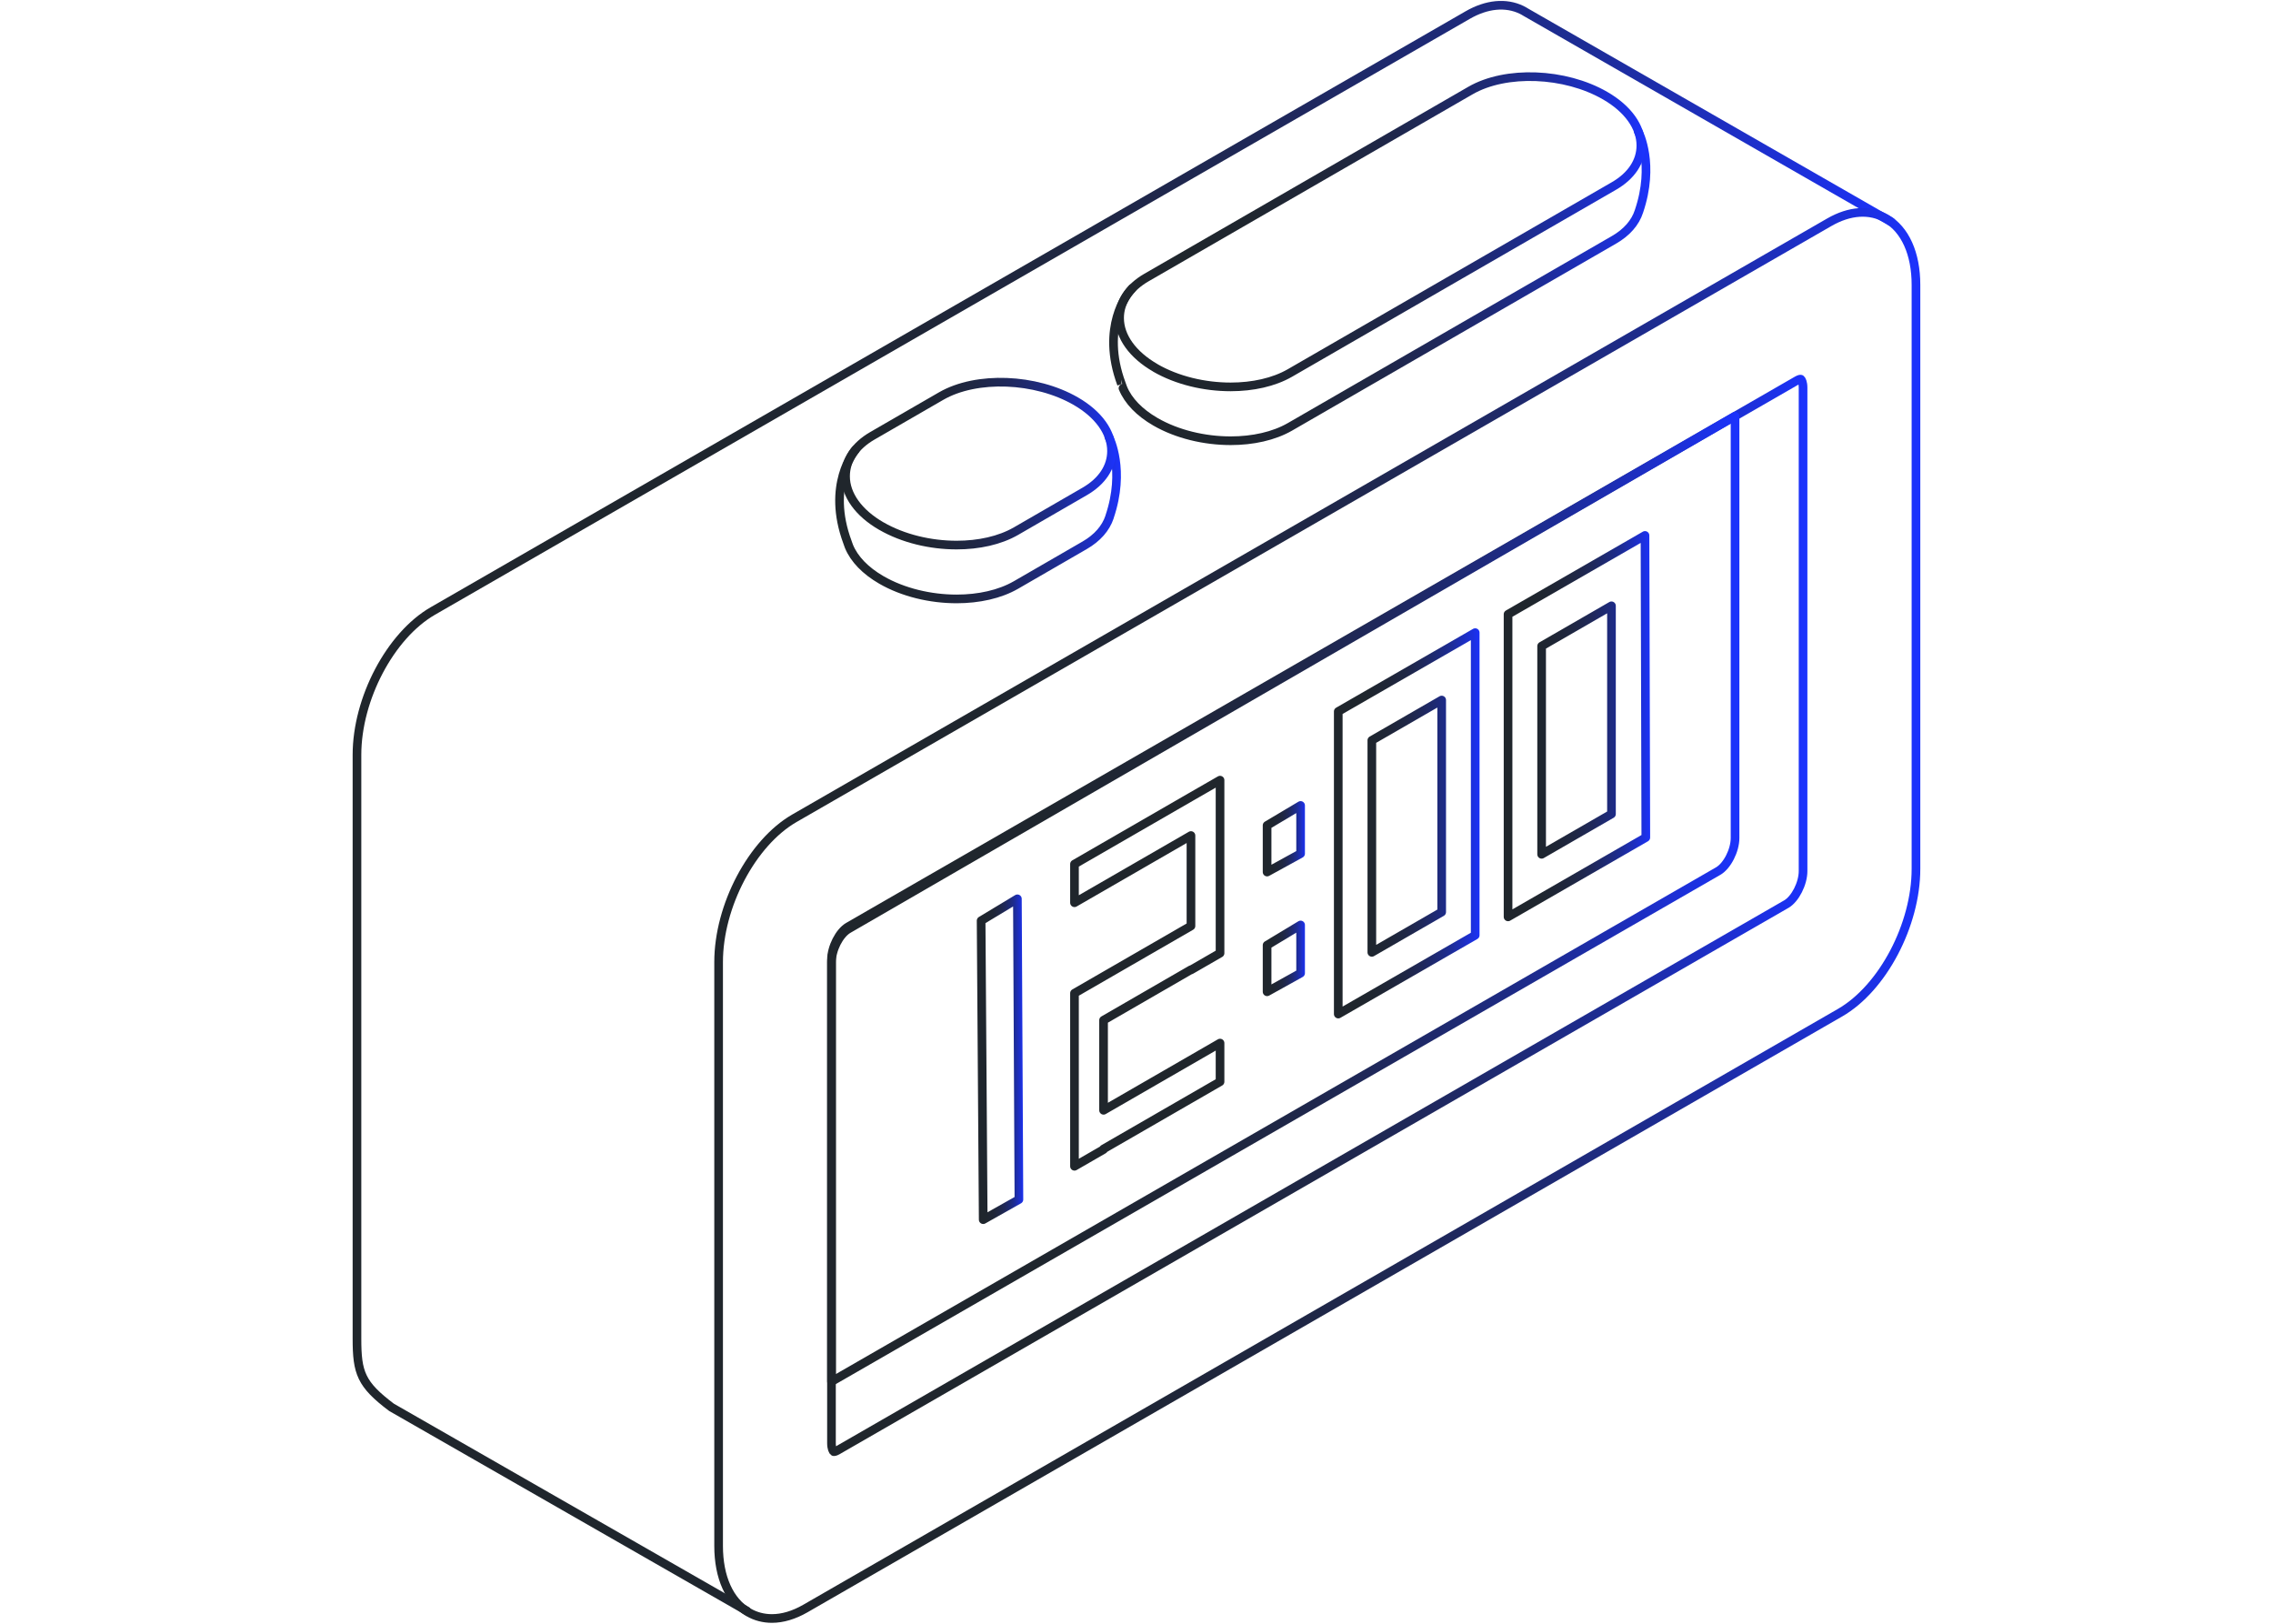 <svg width="420" height="300" viewBox="0 0 420 300" fill="none" xmlns="http://www.w3.org/2000/svg">
<g clip-path="url(#clip0_5129_65201)">
<path d="M137.997 297.626L72.344 260.015C66.697 255.757 65.961 253.646 65.961 247.353V139.457C65.961 129.094 72.118 117.42 79.971 112.889L271.189 2.789C274.715 0.754 278.26 0.415 281.173 1.828C281.456 1.96 281.72 2.129 281.908 2.242L349.475 41.012" stroke="url(#paint0_linear_5129_65201)" stroke-width="1.6" stroke-linecap="round" stroke-linejoin="round"/>
<path d="M138.289 297.89C134.792 295.873 132.784 291.408 132.784 285.642V177.746C132.784 167.383 138.94 155.71 146.793 151.178L338.002 41.069C341.773 38.892 345.516 38.647 348.523 40.381C352.021 42.397 354.029 46.863 354.029 52.629V160.524C354.029 170.888 347.873 182.561 340.019 187.093L148.81 297.192C146.699 298.408 144.596 299.03 142.635 299.03C141.089 299.03 139.619 298.653 138.289 297.88V297.89Z" stroke="url(#paint1_linear_5129_65201)" stroke-width="1.6" stroke-linecap="round" stroke-linejoin="round"/>
<path d="M330.064 167.053C331.714 166.092 333.166 163.237 333.166 160.938V71.641C333.166 70.633 332.883 70.134 332.751 70.058C332.723 70.03 332.516 70.021 332.072 70.275L156.749 171.208C155.09 172.169 153.638 175.024 153.638 177.322V266.62C153.638 267.628 153.921 268.127 154.053 268.202C154.081 268.221 154.307 268.231 154.731 267.986L330.055 167.053H330.064Z" stroke="url(#paint2_linear_5129_65201)" stroke-width="1.6" stroke-linecap="round" stroke-linejoin="round"/>
<path d="M156.749 171.651C155.089 172.612 153.647 175.466 153.647 177.765V255.257L317.488 160.938C319.147 159.977 320.599 157.123 320.599 154.824V76.889L156.749 171.651Z" stroke="url(#paint3_linear_5129_65201)" stroke-width="1.6" stroke-linecap="round" stroke-linejoin="round"/>
<path d="M302.715 24.289C302.838 24.534 305.798 30.366 302.838 39.062C302.168 41.144 300.584 42.953 298.246 44.3L238.363 78.858C235.374 80.582 231.471 81.43 227.399 81.43C222.572 81.43 217.509 80.243 213.483 77.916C210.552 76.22 208.477 74.081 207.506 71.726C207.44 71.575 207.214 70.953 207.224 70.953C203.292 60.382 208.468 54.155 208.685 53.891L209.213 53.269" stroke="url(#paint4_linear_5129_65201)" stroke-width="1.6" stroke-linecap="round" stroke-linejoin="round"/>
<path d="M213.474 67.957C209.279 65.536 206.875 62.182 206.875 58.753C206.875 55.785 208.638 53.128 211.834 51.281L271.718 16.723C278.232 12.964 289.158 13.379 296.597 17.675C300.792 20.096 303.196 23.45 303.196 26.88C303.196 29.847 301.433 32.504 298.237 34.351L238.353 68.909C235.365 70.633 231.462 71.481 227.389 71.481C222.562 71.481 217.5 70.294 213.474 67.967V67.957Z" stroke="url(#paint5_linear_5129_65201)" stroke-width="1.6" stroke-linecap="round" stroke-linejoin="round"/>
<path d="M204.895 80.733C205.017 80.978 207.968 86.81 205.017 95.506V95.534C204.329 97.607 202.745 99.406 200.426 100.744L187.727 108.084C184.739 109.808 180.836 110.656 176.763 110.656C171.936 110.656 166.874 109.469 162.848 107.141C159.916 105.446 157.842 103.307 156.871 100.951L156.711 100.509L156.598 100.188C152.666 89.617 157.833 83.39 158.059 83.126" stroke="url(#paint6_linear_5129_65201)" stroke-width="1.6" stroke-linecap="round" stroke-linejoin="round"/>
<path d="M162.839 97.192C158.643 94.771 156.23 91.417 156.239 87.988C156.239 85.01 158.002 82.363 161.198 80.516L173.906 73.177C180.421 69.418 191.357 69.832 198.786 74.119C202.981 76.54 205.385 79.894 205.385 83.324C205.385 86.301 203.622 88.949 200.426 90.795L187.727 98.135C184.739 99.859 180.836 100.707 176.763 100.707C171.936 100.707 166.874 99.519 162.848 97.192H162.839Z" stroke="url(#paint7_linear_5129_65201)" stroke-width="1.6" stroke-linecap="round" stroke-linejoin="round"/>
<path d="M247.281 131.449L272.585 116.884V172.791L247.281 187.357V131.449ZM266.391 129.339L253.485 136.782V175.956L266.391 168.513V129.339Z" stroke="url(#paint8_linear_5129_65201)" stroke-width="1.6" stroke-linecap="round" stroke-linejoin="round"/>
<path d="M278.656 113.492L303.959 98.926L304.11 154.739L278.656 169.399V113.492ZM297.765 111.928L284.859 119.371V157.839L297.765 150.396V111.928Z" stroke="url(#paint9_linear_5129_65201)" stroke-width="1.6" stroke-linecap="round" stroke-linejoin="round"/>
<path d="M234.13 161.117L240.324 157.716V148.813L234.13 152.497V161.117Z" stroke="url(#paint10_linear_5129_65201)" stroke-width="1.6" stroke-linecap="round" stroke-linejoin="round"/>
<path d="M234.13 183.239L240.324 179.8V170.897L234.13 174.628V183.239Z" stroke="url(#paint11_linear_5129_65201)" stroke-width="1.6" stroke-linecap="round" stroke-linejoin="round"/>
<path d="M181.675 225.344L188.274 221.622L187.992 166.064L181.289 170.106L181.675 225.344Z" stroke="url(#paint12_linear_5129_65201)" stroke-width="1.6" stroke-linecap="round" stroke-linejoin="round"/>
<path d="M220.064 147.23L198.541 159.648V166.789L220.064 154.372V171.085L203.914 180.403L198.541 183.503V190.644V209.177V215.376V215.48L203.914 212.38V212.276L225.437 199.859V192.717L203.914 205.135V188.487L220.064 179.16V179.207L225.437 176.107V175.127V168.928V150.33V144.14L220.064 147.23Z" stroke="url(#paint13_linear_5129_65201)" stroke-width="1.6" stroke-linecap="round" stroke-linejoin="round"/>
</g>
<defs>
<linearGradient id="paint0_linear_5129_65201" x1="350.446" y1="149.293" x2="65" y2="149.293" gradientUnits="userSpaceOnUse">
<stop stop-color="#1C33FF"/>
<stop offset="0.03" stop-color="#1C31EA"/>
<stop offset="0.12" stop-color="#1D2EBD"/>
<stop offset="0.2" stop-color="#1D2C96"/>
<stop offset="0.3" stop-color="#1E2A75"/>
<stop offset="0.4" stop-color="#1F285A"/>
<stop offset="0.51" stop-color="#1F2745"/>
<stop offset="0.63" stop-color="#1F2637"/>
<stop offset="0.77" stop-color="#1F262E"/>
<stop offset="1" stop-color="#20262C"/>
</linearGradient>
<linearGradient id="paint1_linear_5129_65201" x1="355" y1="169.135" x2="131.822" y2="169.135" gradientUnits="userSpaceOnUse">
<stop stop-color="#1C33FF"/>
<stop offset="0.03" stop-color="#1C31EA"/>
<stop offset="0.12" stop-color="#1D2EBD"/>
<stop offset="0.2" stop-color="#1D2C96"/>
<stop offset="0.3" stop-color="#1E2A75"/>
<stop offset="0.4" stop-color="#1F285A"/>
<stop offset="0.51" stop-color="#1F2745"/>
<stop offset="0.63" stop-color="#1F2637"/>
<stop offset="0.77" stop-color="#1F262E"/>
<stop offset="1" stop-color="#20262C"/>
</linearGradient>
<linearGradient id="paint2_linear_5129_65201" x1="334.137" y1="169.126" x2="152.686" y2="169.126" gradientUnits="userSpaceOnUse">
<stop stop-color="#1C33FF"/>
<stop offset="0.03" stop-color="#1C31EA"/>
<stop offset="0.12" stop-color="#1D2EBD"/>
<stop offset="0.2" stop-color="#1D2C96"/>
<stop offset="0.3" stop-color="#1E2A75"/>
<stop offset="0.4" stop-color="#1F285A"/>
<stop offset="0.51" stop-color="#1F2745"/>
<stop offset="0.63" stop-color="#1F2637"/>
<stop offset="0.77" stop-color="#1F262E"/>
<stop offset="1" stop-color="#20262C"/>
</linearGradient>
<linearGradient id="paint3_linear_5129_65201" x1="321.561" y1="166.073" x2="152.685" y2="166.073" gradientUnits="userSpaceOnUse">
<stop stop-color="#1C33FF"/>
<stop offset="0.03" stop-color="#1C31EA"/>
<stop offset="0.12" stop-color="#1D2EBD"/>
<stop offset="0.2" stop-color="#1D2C96"/>
<stop offset="0.3" stop-color="#1E2A75"/>
<stop offset="0.4" stop-color="#1F285A"/>
<stop offset="0.51" stop-color="#1F2745"/>
<stop offset="0.63" stop-color="#1F2637"/>
<stop offset="0.77" stop-color="#1F262E"/>
<stop offset="1" stop-color="#20262C"/>
</linearGradient>
<linearGradient id="paint4_linear_5129_65201" x1="305.119" y1="52.855" x2="204.791" y2="52.855" gradientUnits="userSpaceOnUse">
<stop stop-color="#1C33FF"/>
<stop offset="0.03" stop-color="#1C31EA"/>
<stop offset="0.12" stop-color="#1D2EBD"/>
<stop offset="0.2" stop-color="#1D2C96"/>
<stop offset="0.3" stop-color="#1E2A75"/>
<stop offset="0.4" stop-color="#1F285A"/>
<stop offset="0.51" stop-color="#1F2745"/>
<stop offset="0.63" stop-color="#1F2637"/>
<stop offset="0.77" stop-color="#1F262E"/>
<stop offset="1" stop-color="#20262C"/>
</linearGradient>
<linearGradient id="paint5_linear_5129_65201" x1="304.176" y1="42.821" x2="205.913" y2="42.821" gradientUnits="userSpaceOnUse">
<stop stop-color="#1C33FF"/>
<stop offset="0.03" stop-color="#1C31EA"/>
<stop offset="0.12" stop-color="#1D2EBD"/>
<stop offset="0.2" stop-color="#1D2C96"/>
<stop offset="0.3" stop-color="#1E2A75"/>
<stop offset="0.4" stop-color="#1F285A"/>
<stop offset="0.51" stop-color="#1F2745"/>
<stop offset="0.63" stop-color="#1F2637"/>
<stop offset="0.77" stop-color="#1F262E"/>
<stop offset="1" stop-color="#20262C"/>
</linearGradient>
<linearGradient id="paint6_linear_5129_65201" x1="207.299" y1="95.694" x2="154.147" y2="95.694" gradientUnits="userSpaceOnUse">
<stop stop-color="#1C33FF"/>
<stop offset="0.03" stop-color="#1C31EA"/>
<stop offset="0.12" stop-color="#1D2EBD"/>
<stop offset="0.2" stop-color="#1D2C96"/>
<stop offset="0.3" stop-color="#1E2A75"/>
<stop offset="0.4" stop-color="#1F285A"/>
<stop offset="0.51" stop-color="#1F2745"/>
<stop offset="0.63" stop-color="#1F2637"/>
<stop offset="0.77" stop-color="#1F262E"/>
<stop offset="1" stop-color="#20262C"/>
</linearGradient>
<linearGradient id="paint7_linear_5129_65201" x1="206.356" y1="85.66" x2="155.268" y2="85.66" gradientUnits="userSpaceOnUse">
<stop stop-color="#1C33FF"/>
<stop offset="0.03" stop-color="#1C31EA"/>
<stop offset="0.12" stop-color="#1D2EBD"/>
<stop offset="0.2" stop-color="#1D2C96"/>
<stop offset="0.3" stop-color="#1E2A75"/>
<stop offset="0.4" stop-color="#1F285A"/>
<stop offset="0.51" stop-color="#1F2745"/>
<stop offset="0.63" stop-color="#1F2637"/>
<stop offset="0.77" stop-color="#1F262E"/>
<stop offset="1" stop-color="#20262C"/>
</linearGradient>
<linearGradient id="paint8_linear_5129_65201" x1="273.556" y1="152.111" x2="246.32" y2="152.111" gradientUnits="userSpaceOnUse">
<stop stop-color="#1C33FF"/>
<stop offset="0.03" stop-color="#1C31EA"/>
<stop offset="0.12" stop-color="#1D2EBD"/>
<stop offset="0.2" stop-color="#1D2C96"/>
<stop offset="0.3" stop-color="#1E2A75"/>
<stop offset="0.4" stop-color="#1F285A"/>
<stop offset="0.51" stop-color="#1F2745"/>
<stop offset="0.63" stop-color="#1F2637"/>
<stop offset="0.77" stop-color="#1F262E"/>
<stop offset="1" stop-color="#20262C"/>
</linearGradient>
<linearGradient id="paint9_linear_5129_65201" x1="305.091" y1="134.163" x2="277.694" y2="134.163" gradientUnits="userSpaceOnUse">
<stop stop-color="#1C33FF"/>
<stop offset="0.03" stop-color="#1C31EA"/>
<stop offset="0.12" stop-color="#1D2EBD"/>
<stop offset="0.2" stop-color="#1D2C96"/>
<stop offset="0.3" stop-color="#1E2A75"/>
<stop offset="0.4" stop-color="#1F285A"/>
<stop offset="0.51" stop-color="#1F2745"/>
<stop offset="0.63" stop-color="#1F2637"/>
<stop offset="0.77" stop-color="#1F262E"/>
<stop offset="1" stop-color="#20262C"/>
</linearGradient>
<linearGradient id="paint10_linear_5129_65201" x1="241.295" y1="154.965" x2="233.168" y2="154.965" gradientUnits="userSpaceOnUse">
<stop stop-color="#1C33FF"/>
<stop offset="0.03" stop-color="#1C31EA"/>
<stop offset="0.12" stop-color="#1D2EBD"/>
<stop offset="0.2" stop-color="#1D2C96"/>
<stop offset="0.3" stop-color="#1E2A75"/>
<stop offset="0.4" stop-color="#1F285A"/>
<stop offset="0.51" stop-color="#1F2745"/>
<stop offset="0.63" stop-color="#1F2637"/>
<stop offset="0.77" stop-color="#1F262E"/>
<stop offset="1" stop-color="#20262C"/>
</linearGradient>
<linearGradient id="paint11_linear_5129_65201" x1="241.295" y1="177.068" x2="233.168" y2="177.068" gradientUnits="userSpaceOnUse">
<stop stop-color="#1C33FF"/>
<stop offset="0.03" stop-color="#1C31EA"/>
<stop offset="0.12" stop-color="#1D2EBD"/>
<stop offset="0.2" stop-color="#1D2C96"/>
<stop offset="0.3" stop-color="#1E2A75"/>
<stop offset="0.4" stop-color="#1F285A"/>
<stop offset="0.51" stop-color="#1F2745"/>
<stop offset="0.63" stop-color="#1F2637"/>
<stop offset="0.77" stop-color="#1F262E"/>
<stop offset="1" stop-color="#20262C"/>
</linearGradient>
<linearGradient id="paint12_linear_5129_65201" x1="189.245" y1="195.704" x2="180.327" y2="195.704" gradientUnits="userSpaceOnUse">
<stop stop-color="#1C33FF"/>
<stop offset="0.03" stop-color="#1C31EA"/>
<stop offset="0.12" stop-color="#1D2EBD"/>
<stop offset="0.2" stop-color="#1D2C96"/>
<stop offset="0.3" stop-color="#1E2A75"/>
<stop offset="0.4" stop-color="#1F285A"/>
<stop offset="0.51" stop-color="#1F2745"/>
<stop offset="0.63" stop-color="#1F2637"/>
<stop offset="0.77" stop-color="#1F262E"/>
<stop offset="1" stop-color="#20262C"/>
</linearGradient>
<linearGradient id="paint13_linear_5129_65201" x1="268.42" y1="146.765" x2="239.861" y2="163.264" gradientUnits="userSpaceOnUse">
<stop stop-color="#1C33FF"/>
<stop offset="0.03" stop-color="#1C31EA"/>
<stop offset="0.12" stop-color="#1D2EBD"/>
<stop offset="0.2" stop-color="#1D2C96"/>
<stop offset="0.3" stop-color="#1E2A75"/>
<stop offset="0.4" stop-color="#1F285A"/>
<stop offset="0.51" stop-color="#1F2745"/>
<stop offset="0.63" stop-color="#1F2637"/>
<stop offset="0.77" stop-color="#1F262E"/>
<stop offset="1" stop-color="#20262C"/>
</linearGradient>
<clipPath id="clip0_5129_65201">
<rect width="290" height="300" fill="white" transform="translate(65)"/>
</clipPath>
</defs>
</svg>